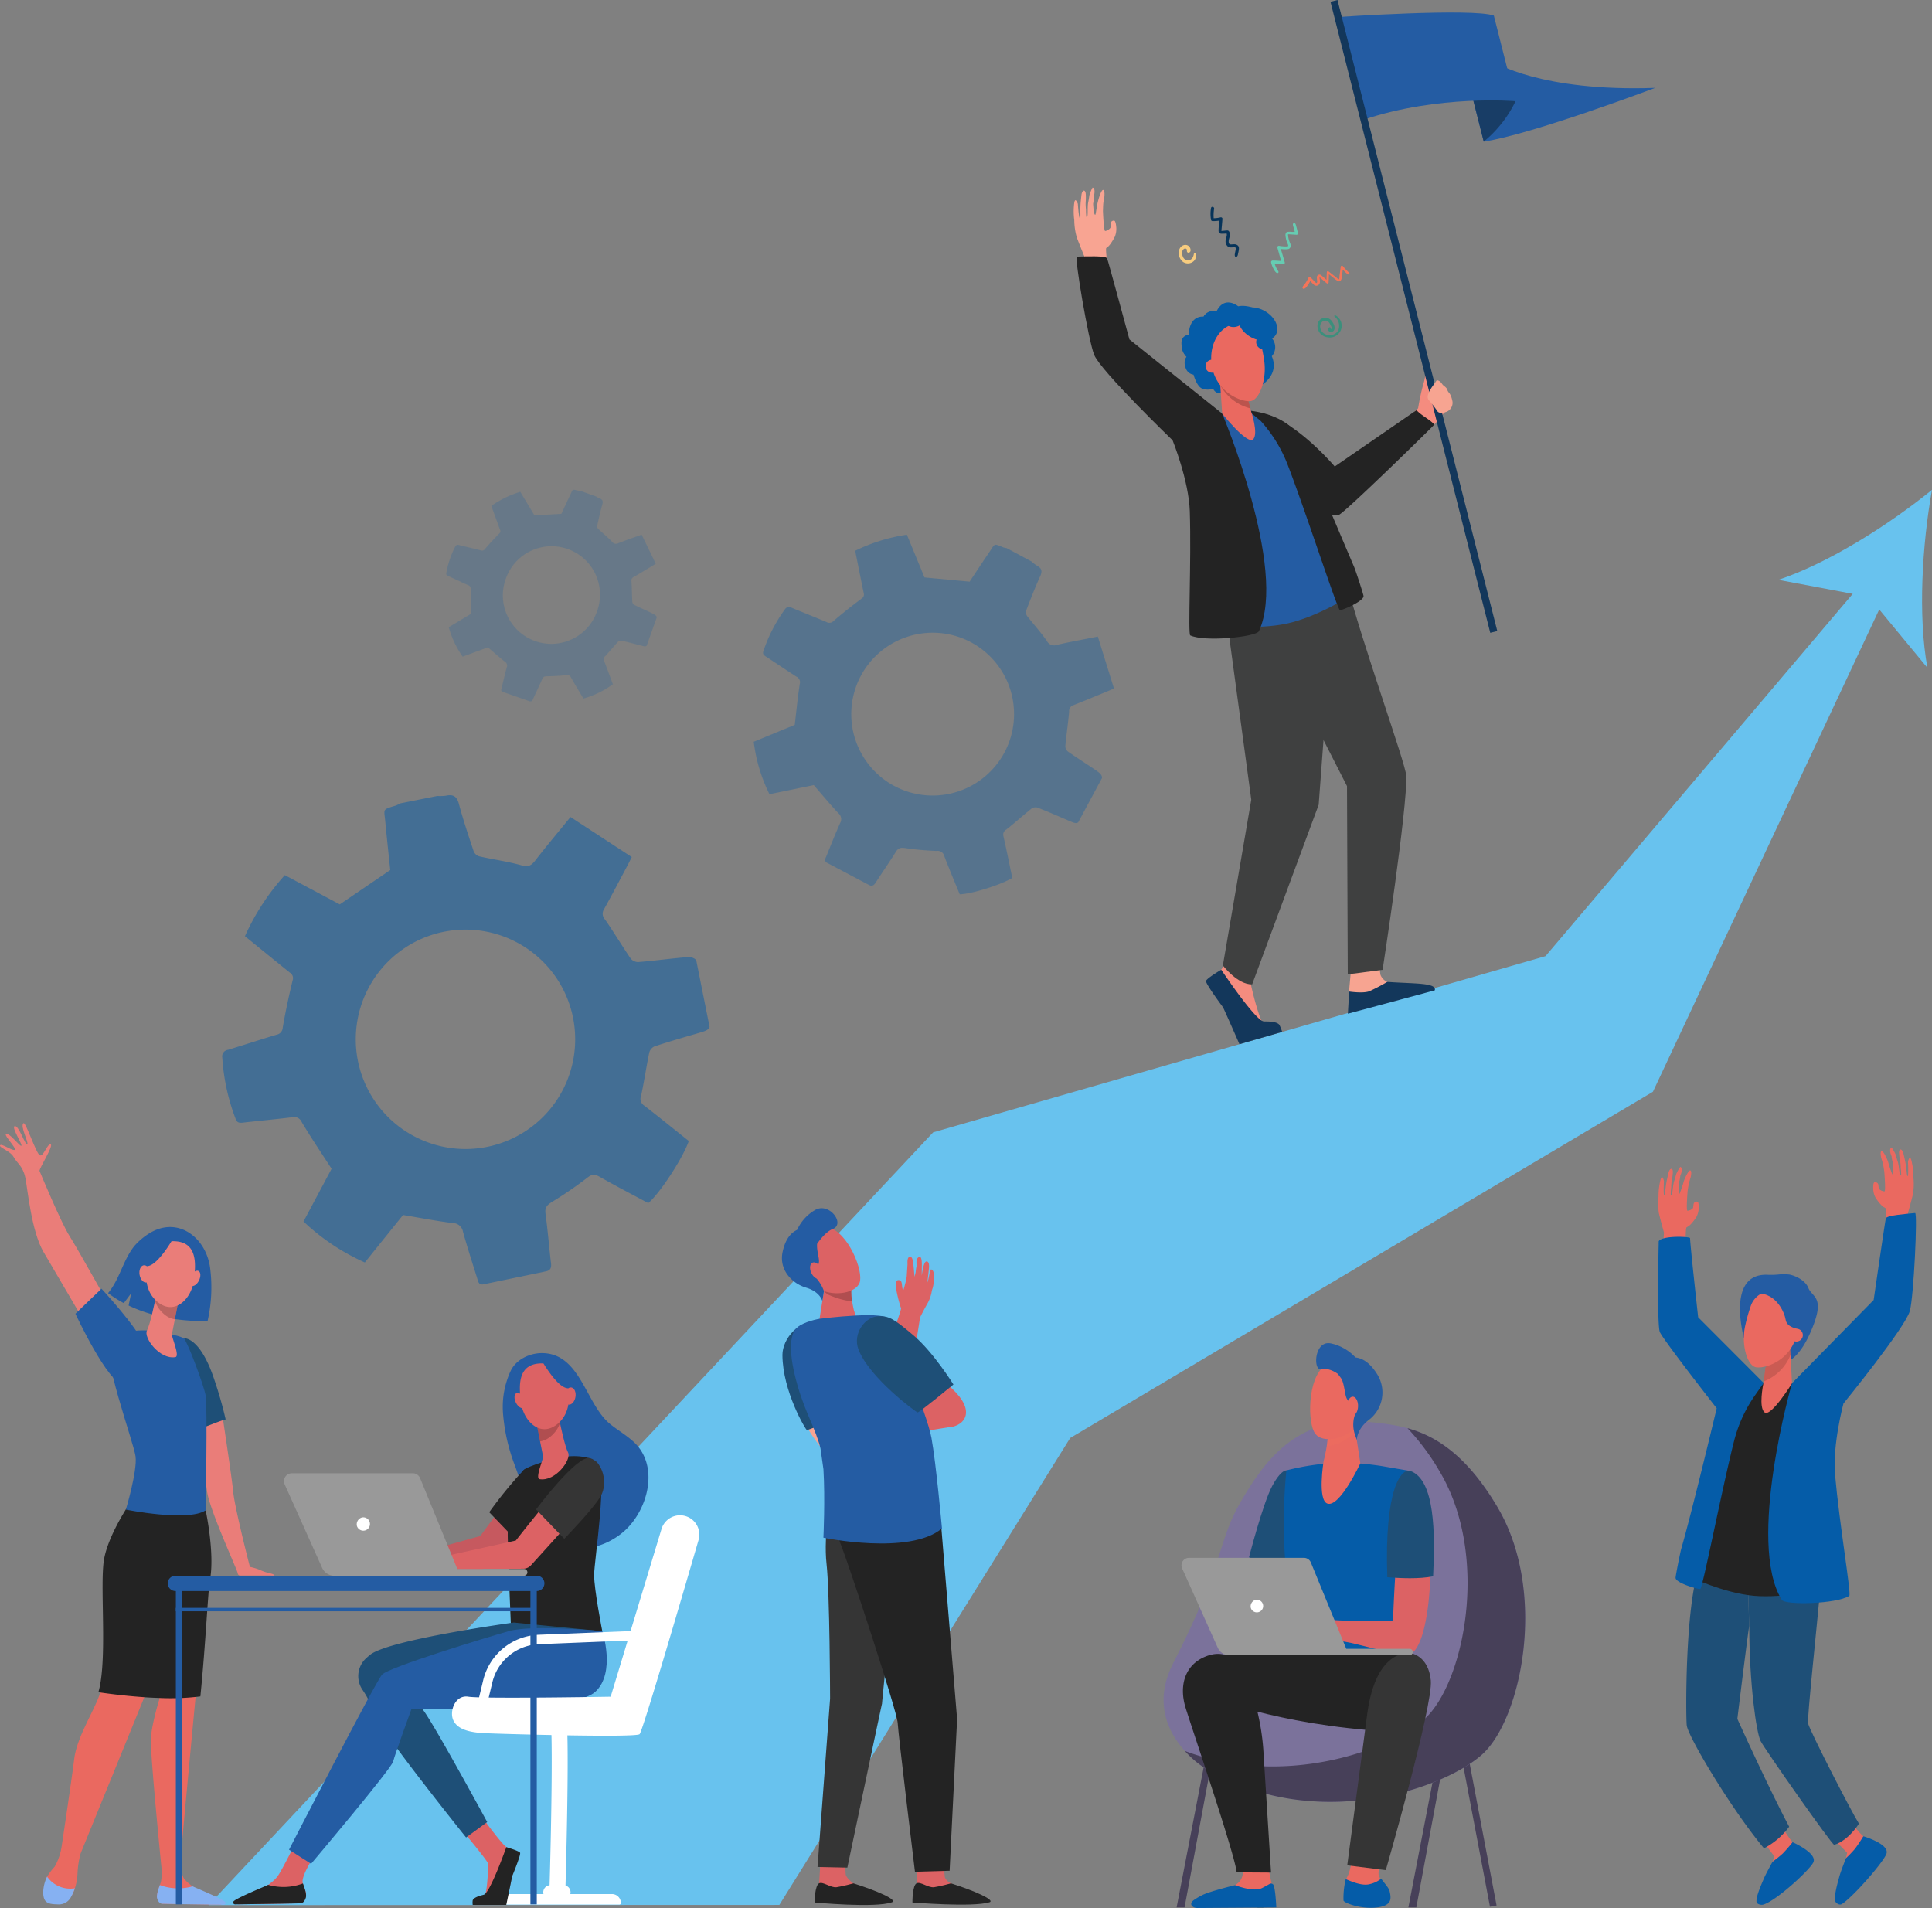 <svg id="Group_1247" data-name="Group 1247" xmlns="http://www.w3.org/2000/svg" xmlns:xlink="http://www.w3.org/1999/xlink" width="521.472" height="515" viewBox="0 0 521.472 515">
  <rect x="0" y="0" width="521.472" height="515" fill="#808080" stroke="none"/>
  <defs>
    <clipPath id="clip-path">
      <rect id="Rectangle_812" data-name="Rectangle 812" width="521.471" height="515" fill="none"/>
    </clipPath>
    <clipPath id="clip-path-2">
      <rect id="Rectangle_811" data-name="Rectangle 811" width="521.47" height="515" fill="none"/>
    </clipPath>
    <clipPath id="clip-path-3">
      <rect id="Rectangle_797" data-name="Rectangle 797" width="6.674" height="6.715" fill="none"/>
    </clipPath>
    <clipPath id="clip-path-4">
      <rect id="Rectangle_799" data-name="Rectangle 799" width="7.662" height="5.903" fill="none"/>
    </clipPath>
    <clipPath id="clip-path-5">
      <rect id="Rectangle_800" data-name="Rectangle 800" width="7.254" height="10.838" fill="none"/>
    </clipPath>
    <clipPath id="clip-path-6">
      <rect id="Rectangle_801" data-name="Rectangle 801" width="7.62" height="5.103" fill="none"/>
    </clipPath>
    <clipPath id="clip-path-7">
      <rect id="Rectangle_802" data-name="Rectangle 802" width="97.232" height="97.048" fill="none"/>
    </clipPath>
    <clipPath id="clip-path-8">
      <rect id="Rectangle_803" data-name="Rectangle 803" width="131.527" height="132.048" fill="none"/>
    </clipPath>
    <clipPath id="clip-path-9">
      <rect id="Rectangle_804" data-name="Rectangle 804" width="56.814" height="57.11" fill="none"/>
    </clipPath>
    <clipPath id="clip-path-10">
      <rect id="Rectangle_806" data-name="Rectangle 806" width="6.694" height="6.706" fill="none"/>
    </clipPath>
    <clipPath id="clip-path-11">
      <rect id="Rectangle_809" data-name="Rectangle 809" width="8.376" height="9.951" fill="none"/>
    </clipPath>
  </defs>
  <g id="Group_1246" data-name="Group 1246" clip-path="url(#clip-path)">
    <g id="Group_1245" data-name="Group 1245" transform="translate(0 0)">
      <g id="Group_1244" data-name="Group 1244" clip-path="url(#clip-path-2)">
        <path id="Path_1257" data-name="Path 1257" d="M662.875,464.419c-11.547,9.386-27.954,19.8-41.467,24.289l20.075,3.78-82.924,97.783L393.281,637.838,197.688,846.426l154.073-.053,78.505-126.042,157.285-93.446L648.636,496.71l13.014,15.752c-2.6-14-1.409-33.4,1.225-48.044" transform="translate(-141.405 -332.195)" fill="#68c2ee"/>
        <path id="Path_1258" data-name="Path 1258" d="M29.87,1114.674s-8.958-16.057-11.137-19.47-7.857-16.977-8.06-17.511,3.91-6.953,2.992-7.173-1.934,3.384-2.913,2.953-3.84-9.106-4.4-8.676c-1.044.805,1.542,5.382.986,5.67s-2.243-5.035-3.336-4.878,2.079,4.879,1.773,5.3-3.6-4.033-4.2-3.084c-.324.515,3.028,3.885,2.384,4.2s-3.625-1.859-3.941-1.232,2.757,1.486,3.676,3.177,2.484,2.422,3.134,5.552,1.621,14.461,4.951,20.114,10.651,18.163,10.651,18.163Z" transform="translate(0 -761.63)" fill="#ea7d79"/>
        <path id="Path_1259" data-name="Path 1259" d="M78.541,1221.745s9.909,10.679,11.382,14.983-1.436,10.461-5.454,10.73S71.51,1228.5,71.51,1228.5Z" transform="translate(-51.151 -873.904)" fill="#245ca3"/>
        <path id="Path_1260" data-name="Path 1260" d="M204.241,1378.334c-.721-.6-1.593-.329-4.1-1.487a15.291,15.291,0,0,0-2.331-.7.287.287,0,0,1-.22-.208c-.761-2.879-4.094-16.19-4.46-20.028-.374-3.925-2.906-20.567-3.292-23.1a.29.29,0,0,0-.365-.235l-7.273,2.028a.289.289,0,0,0-.205.343c.449,1.983,3.245,14.438,4.066,20.741.655,5.025,8.141,21.146,8.291,22.177l0,.029a.63.63,0,0,0,.624.54c1.847,0,7.768,0,8.106,0,.308,0,1.378.082,1.152-.107" transform="translate(-130.177 -953.178)" fill="#ea7d79"/>
        <path id="Path_1261" data-name="Path 1261" d="M182.661,1279.96c-3.87-11.741-8.2-11.24-8.2-11.24l3.347,24.683c2.39-.653,5.5-2.108,7.889-2.782a107.466,107.466,0,0,0-3.038-10.66" transform="translate(-124.792 -907.503)" fill="#1e4f77"/>
        <path id="Path_1262" data-name="Path 1262" d="M129.946,1174.032c-1.185-7.721-8.17-13.273-15.476-9.527a17.345,17.345,0,0,0-5,4.009c-3.068,3.938-3.853,8.8-7.022,12.625a31.324,31.324,0,0,0,4.249,2.7l1.973-2.631-.679,3.283c4.9,2.348,11.832,4.283,21.306,4.229a40.958,40.958,0,0,0,.653-14.687" transform="translate(-73.278 -832.104)" fill="#245ca3"/>
        <path id="Path_1263" data-name="Path 1263" d="M161.226,1533.006a31.228,31.228,0,0,0-5.577-3.092c-.232-.113-1.078-.652-1.383-.838a10.741,10.741,0,0,1-2.218-1.964c-.638-.712-.943-3-1.086-4.815.366-4.065,6.256-69.252,7.5-76.309,1.282-7.284-.671-18.4-.671-18.4l-4.547-1.715-8.632,29.916.681,22.772s-2.03,6.564-2.286,10.486,2.934,35.762,2.934,35.762h0a16.614,16.614,0,0,1-.171,2.812c-.234,1.191-1.539,3.642-.94,4.763a3.007,3.007,0,0,0,1.283,1.4l15.509.25c.845.014.286-.531-.395-1.033" transform="translate(-102.281 -1019.918)" fill="#ea6960"/>
        <path id="Path_1264" data-name="Path 1264" d="M66.052,1417.357s-5.386,8.125-6.668,14.849.941,27.389-1.526,36.2c-1.335,4.77-6.4,12.136-7.166,18.3s-3.446,23.954-3.446,23.954h0a15.707,15.707,0,0,1-1.863,5.251,15.483,15.483,0,0,0-2.029,2.677c-.941,1.849-.421,4.6.273,6.119.356.778-.025.776.786,1.027a4.979,4.979,0,0,0,5.98-2.814,14.315,14.315,0,0,0,1.173-5.172,24.143,24.143,0,0,1,.848-5.466l17.215-42.23,12.463-36.445,3.193-18.77Z" transform="translate(-30.646 -1012.021)" fill="#ea6960"/>
        <path id="Path_1265" data-name="Path 1265" d="M49.536,1782.318a7.634,7.634,0,0,1-7.5-3.139c-.947,1.853-1.409,4.617-.713,6.139.614,1.34,2.407,1.3,3.819,1.355a3.686,3.686,0,0,0,3.388-2.078,12.463,12.463,0,0,0,1-2.276" transform="translate(-29.322 -1272.632)" fill="#86b1f2"/>
        <path id="Path_1266" data-name="Path 1266" d="M158.4,1787.472a14.008,14.008,0,0,1-8.83-.348c-.438,1.242-1.017,2.8-.71,3.7.376,1.1.913,1.35,1.386,1.362,3.746.1,13.724.233,16.581.27a.468.468,0,0,0,.362-.769c-.708-.848-8.484-4.028-8.79-4.215" transform="translate(-106.418 -1278.315)" fill="#86b1f2"/>
        <path id="Path_1267" data-name="Path 1267" d="M105.6,1471.106l.972.063.05,0q.479.029.963.054l.059,0q.483.025.97.046l.05,0q.495.021.99.037a64.148,64.148,0,0,0,11.131-.421c1.485-14.87,2.039-28.441,2.589-31.445,1.334-7.284-1.162-18.782-1.162-18.782l-1.191-.214.753-4.258-20,2.521s-5.6,8.125-6.934,14.849.979,27.388-1.586,36.2c0,0,5.71.89,12.351,1.341" transform="translate(-66.699 -1012.992)" fill="#232323"/>
        <path id="Path_1268" data-name="Path 1268" d="M113.308,1261.264s-7.131-.455-9.952,2.627,6.258,27.461,6.771,31.383-2.615,14.351-2.615,14.351,16.751,3.379,21.538.2c0,0,.513-28.2,0-31.007s-4.787-14.2-5.813-15.317-9.929-2.241-9.929-2.241" transform="translate(-73.542 -902.155)" fill="#245ca3"/>
        <path id="Path_1269" data-name="Path 1269" d="M141.44,1227.379s-.037.21-.1.568c-.318,1.718-1.542,7.419-2.37,8.986-1,1.894,3.422,7.933,7.678,7.2,1.267-.219-1.071-5.549-.958-6.114.215-1.081.507-2.555.8-4.067.169-.853.339-1.718.5-2.53.455-2.31.826-4.2.826-4.2Z" transform="translate(-99.3 -877.821)" fill="#ea7d79"/>
        <g id="Group_1219" data-name="Group 1219" transform="translate(41.843 349.4)" opacity="0.2">
          <g id="Group_1218" data-name="Group 1218">
            <g id="Group_1217" data-name="Group 1217" clip-path="url(#clip-path-3)">
              <path id="Path_1270" data-name="Path 1270" d="M147.163,1227.948c.066-.358.1-.568.1-.568l6.377-.159s-.372,1.889-.826,4.2c-.159.808-.329,1.668-.5,2.516a5.966,5.966,0,0,1-3.045-1.53,8.064,8.064,0,0,1-2.306-3.438c.079-.4.144-.752.194-1.019" transform="translate(-146.969 -1227.22)"/>
            </g>
          </g>
        </g>
        <path id="Path_1271" data-name="Path 1271" d="M145.522,1176.71a5.741,5.741,0,0,0-4.89,2.094c-1.884,2.442-3.915,10,.766,14.1s9.3-.542,9.99-5.47.952-10.9-5.866-10.725" transform="translate(-99.09 -841.679)" fill="#ea7d79"/>
        <path id="Path_1272" data-name="Path 1272" d="M182.11,1207.4c-.559,1.089-1.5,1.691-2.095,1.346s-.63-1.507-.071-2.6,1.5-1.691,2.094-1.346.63,1.507.071,2.6" transform="translate(-128.427 -861.721)" fill="#ea7d79"/>
        <path id="Path_1273" data-name="Path 1273" d="M138.8,1173.725s-4.016,7.183-6.888,7.515-3.25,4.148-3.25,4.148,1.027-8.794,3.871-10.49a10.541,10.541,0,0,1,6.267-1.173" transform="translate(-92.029 -839.501)" fill="#245ca3"/>
        <path id="Path_1274" data-name="Path 1274" d="M135.169,1201.557c.233,1.275-.236,2.446-1.05,2.613s-1.662-.731-1.9-2.006.236-2.445,1.049-2.612,1.662.731,1.9,2.006" transform="translate(-94.536 -858.015)" fill="#ea7d79"/>
        <rect id="Rectangle_798" data-name="Rectangle 798" width="1.813" height="41.554" transform="translate(394.421 473.84) rotate(-10.74)" fill="#474059"/>
        <path id="Path_1275" data-name="Path 1275" d="M1117.6,1704.459h-2.143l7.986-41.358,1.782.338Z" transform="translate(-797.874 -1189.603)" fill="#474059"/>
        <path id="Path_1276" data-name="Path 1276" d="M1337.346,1704.459H1335.2l7.986-41.358,1.781.338Z" transform="translate(-955.06 -1189.603)" fill="#474059"/>
        <path id="Path_1277" data-name="Path 1277" d="M1172.222,1704.925l1.74.021-7.657-41.193-1.781.338Z" transform="translate(-832.974 -1190.069)" fill="#184655"/>
        <path id="Path_1278" data-name="Path 1278" d="M1159.125,1347.695c9.513,1.019,21.823,2.093,34.182,23.066,13.507,22.921,6.4,57.161-4.264,66.675s-45.48,21.263-74.75,3.675c0,0-17.673-10.658-8.6-28.347,13.958-27.221,11.985-32.9,18.226-43.566s15.016-23.666,35.208-21.5" transform="translate(-789.039 -963.825)" fill="#7b729b"/>
        <path id="Path_1279" data-name="Path 1279" d="M1207.734,1375.436c-8.435-14.314-16.848-19.358-24.364-21.443a62.926,62.926,0,0,1,8.8,11.885c13.507,22.922,6.4,57.16-4.264,66.675-9.454,8.438-37.907,18.629-64.64,8.562a27.174,27.174,0,0,0,5.45,4.671c29.27,17.587,64.089,5.84,74.749-3.676s17.771-43.754,4.264-66.675" transform="translate(-803.467 -968.501)" fill="#474059"/>
        <path id="Path_1280" data-name="Path 1280" d="M1186.466,1470.663l-2.445,7.335,7.452-2.931Z" transform="translate(-846.921 -1051.953)" fill="#f79c8d"/>
        <path id="Path_1281" data-name="Path 1281" d="M1194.2,1393.995c-.5.021-1.858.474-3.849,4.224-2.542,4.787-6.257,19.251-6.257,19.251l11.09,4.116,1.425-3.018,2.347-23.241s-4.618-1.337-4.755-1.331" transform="translate(-846.972 -997.113)" fill="#1e4f77"/>
        <path id="Path_1282" data-name="Path 1282" d="M1232.482,1386.673a67.973,67.973,0,0,0-14.659,2.086s-2.676,22.917,2.409,40.33c1.138,3.9-.941,16.159-.941,16.159l32.86-.432s-3.893-29.641-2.426-34.429,1.5-21.474,1.5-21.474-.225-.035-7.383-1.268a74.587,74.587,0,0,0-11.361-.972" transform="translate(-870.595 -991.876)" fill="#055ca8"/>
        <path id="Path_1283" data-name="Path 1283" d="M1277.9,1741.806s-.727,8.362-2.063,10.677.07,6.253.141,6.792,2.814,1.313,7.176.849,4.292-1.467,3.939-3.088-2.673-3.705-2.814-5.249,1.337-7.1,1.337-7.1Z" transform="translate(-912.186 -1245.9)" fill="#ea6960"/>
        <path id="Path_1284" data-name="Path 1284" d="M1162.934,1566.878s-22.684-1.255-27.749,1.8.916,9.335.916,9.335,18.467,8,49.383,9.78c7.321.421,7.952-19.025,6.583-20.634s-29.133-.284-29.133-.284" transform="translate(-810.532 -1120.408)" fill="#232323"/>
        <path id="Path_1285" data-name="Path 1285" d="M1282.511,1788.864c4.491-.477,3.936-2.676,3.574-4.345-.227-1.046-1.515-2.277-2.283-3.443a7.492,7.492,0,0,1-3,1.456c-2.026.6-4.8-.584-6.571-1.323a21.55,21.55,0,0,0-.6,5.774c.073.556,4.395,2.358,8.886,1.881" transform="translate(-910.999 -1273.99)" fill="#055ca8"/>
        <path id="Path_1286" data-name="Path 1286" d="M1282.63,1583.616c-.906,6.835-5.393,40.858-5.393,40.858l10.411,1.286s12.8-44.409,12.147-51.2-5.449-7.364-5.449-7.364-9.317-1.671-11.716,16.421" transform="translate(-913.597 -1120.973)" fill="#353535"/>
        <path id="Path_1287" data-name="Path 1287" d="M1242.262,1403.4c-3.072-1.149-4.575,26.441-4.99,37.8-5.441.521-14.924,0-17.285-.173-1.111-.083-3.671-1.018-4.776-1.162a11.1,11.1,0,0,0-2.714-.128c-.2.035-5.875,2.347-6.361,2.854-.6.629-2.228,2.214-1.954,2.9s3.128-1.911,3.128-1.911l1.4-.78c-1.736,1.691-5.048,3.917-4.571,4.727.465.79,3.453-1.469,5.582-3.008-1.826,1.644-4.095,4.585-3.572,5.044.47.412,3.05-2.993,5.808-3.974,1.022-.363,2.041.643,2.845.765a5.807,5.807,0,0,0,2.083.115l2.986-.844c1.017.092,1.043.692,2.07.909,1.193.253,3.149.519,4.668.889,8.745,2.129,11.662,3.118,14.339,3.117,8.11-.005,8.581-44.422,1.319-47.137" transform="translate(-861.275 -1003.816)" fill="#dc6264"/>
        <path id="Path_1288" data-name="Path 1288" d="M1327.339,1422.824c.575-11.632.491-25.969-6.052-28.415-2.582-.965-7.133,4.838-6.314,28.651,3.493.287,8.621.519,12.366-.236" transform="translate(-940.52 -997.339)" fill="#1e4f77"/>
        <path id="Path_1289" data-name="Path 1289" d="M1150.424,1766.929s.908,2.9-.718,4.823-8.386,3.8-9.273,4.843a2.91,2.91,0,0,0-.82,1.925l18.972-.52-.207-5.71-.874-4.1Z" transform="translate(-815.155 -1263.87)" fill="#ea6960"/>
        <path id="Path_1290" data-name="Path 1290" d="M1141.172,1786.136s4.875,1.965,7.23.8,2.283-1.485,2.965-1.052.925,6.268.925,6.268l-21.333.144c-1.484-.035-2.235-1.124-1.029-2.057a17.372,17.372,0,0,1,2.326-1.378c1.669-.953,8.916-2.727,8.916-2.727" transform="translate(-807.8 -1277.297)" fill="#055ca8"/>
        <path id="Path_1291" data-name="Path 1291" d="M1138.156,1573.4c-1.466-3.075-4.8-7.079-10.669-4.668-5.6,2.3-7.1,7.953-5.333,13.741s13.39,39.816,13.8,44.494l9.281.062s-1.687-26.944-2.1-33.456a62.893,62.893,0,0,0-4.974-20.173" transform="translate(-802.167 -1121.577)" fill="#232323"/>
        <path id="Path_1292" data-name="Path 1292" d="M1122.107,1476.908h31.026a2.023,2.023,0,0,1,1.872,1.255l9.553,23.3h17.1a.865.865,0,1,1,0,1.731H1132.98a3.4,3.4,0,0,1-3.1-2.007l-9.619-21.427a2.023,2.023,0,0,1,1.846-2.852" transform="translate(-801.185 -1056.42)" fill="#999"/>
        <path id="Path_1293" data-name="Path 1293" d="M1185.758,1518.895a1.707,1.707,0,1,0,1.28-2.227,1.824,1.824,0,0,0-1.28,2.227" transform="translate(-848.132 -1084.839)" fill="#fff"/>
        <path id="Path_1294" data-name="Path 1294" d="M1261.9,1350.68l1.518,10.005s-5.544,11.913-8.853,10.88c-2.776-.866-1.068-11.408-1.068-11.408s1.514-5.661,1.06-8.494,7.344-.984,7.344-.984" transform="translate(-896.246 -965.706)" fill="#ea6960"/>
        <g id="Group_1222" data-name="Group 1222" transform="translate(358.12 384.38)" opacity="0.2">
          <g id="Group_1221" data-name="Group 1221">
            <g id="Group_1220" data-name="Group 1220" clip-path="url(#clip-path-4)">
              <path id="Path_1295" data-name="Path 1295" d="M1258.039,1351.664c-.454-2.833,7.344-.984,7.344-.984l.126.83a4.615,4.615,0,0,1-.846,1.394,10.267,10.267,0,0,1-6.819,3.086,15.435,15.435,0,0,0,.194-4.326" transform="translate(-1257.846 -1350.087)" fill="#f47458"/>
            </g>
          </g>
        </g>
        <path id="Path_1296" data-name="Path 1296" d="M1255.362,1294.6c.22-.08,1.766,11.4-1.168,14.553s-8.651,4.191-10.7,1.7c-2.268-2.751-2.154-15.084,2.408-18.332s9.462,2.075,9.462,2.075" transform="translate(-888.426 -923.782)" fill="#ea6960"/>
        <path id="Path_1297" data-name="Path 1297" d="M1251.729,1273.424a12.674,12.674,0,0,1,6.649,3.792c1.6.189,3.777,1.074,6.025,4.794a9.3,9.3,0,0,1-2.494,12.13c-3.216,2.487-3.172,5.359-3.172,5.359l-.508-1.486a8.306,8.306,0,0,1-.4-3.5,6.837,6.837,0,0,1,.52-2.1c.774-1.661-1.662-2.765-2.344-4.146-.526-1.064-.552-3.5-1.38-5.257l-.99-1.342s-2.282-1.776-4.516-1.275-1.912-7.889,2.612-6.967" transform="translate(-892.518 -910.819)" fill="#245ca3"/>
        <path id="Path_1298" data-name="Path 1298" d="M1277.214,1326.6c-.023,1.4.613,2.546,1.421,2.56s1.483-1.11,1.506-2.51-.613-2.546-1.421-2.56-1.483,1.11-1.506,2.51" transform="translate(-913.581 -947.108)" fill="#ea6960"/>
        <path id="Path_1299" data-name="Path 1299" d="M1572.183,1118.939c.483,1.983,1.353,5.117,1.353,5.117-.069.861-.323,4.446-.626,8.84l6.458-2.585s-.077-7.159.211-7.6c.244-.371.653.092,2.633-2.741a5.53,5.53,0,0,0,.678-2.278s.117-1.8-.286-1.966a.839.839,0,0,0-1.013.411c-.146.311-.108,1.035-.255,1.346a2.237,2.237,0,0,1-1.474.666c-.393-.019.049-5.319.049-5.319s.219-1.5.331-1.995c.095-.42.477-1.649.477-1.649s.448-1.784-.106-1.92c-.326-.08-1.158,1.369-1.729,2.907a31.092,31.092,0,0,1-1.138,3.389c-.412-.055-.194-2.961-.194-2.961a9.318,9.318,0,0,0,.4-1.959c.388-.769.645-2.2-.038-2.315a11.817,11.817,0,0,0-1.027,1.792s-.354,1.277-.56,1.874c-.364,1.052-.419,2.715-.609,3.448-.158.61-.3.359-.366.385a15.443,15.443,0,0,1,.139-1.978,11.684,11.684,0,0,1,.147-1.917,13.957,13.957,0,0,0,.276-2.024c.111-1.5-.836-1.349-1.163.025-.124.523-.255,1.094-.386,1.674-.508,2.253-.494,4.423-.737,4.442-.316.023-.108-3.929-.108-3.929s-.484-2.187-.965-.157a17.693,17.693,0,0,0-.492,4.362,17.078,17.078,0,0,0,.118,4.614" transform="translate(-1124.401 -791.348)" fill="#ea6960"/>
        <path id="Path_1300" data-name="Path 1300" d="M1786.6,1100.593c-.483,1.983-1.353,5.116-1.353,5.116.069.861.323,4.446.626,8.84l-6.458-2.585s.077-7.16-.211-7.6c-.244-.37-.653.092-2.633-2.741a5.53,5.53,0,0,1-.678-2.279s-.118-1.8.286-1.966a.838.838,0,0,1,1.013.412c.146.311.109,1.035.255,1.345a2.237,2.237,0,0,0,1.474.666c.393-.019-.049-5.319-.049-5.319s-.219-1.5-.331-1.995c-.095-.419-.476-1.649-.476-1.649s-.448-1.784.106-1.92c.326-.08,1.158,1.369,1.729,2.907a31.072,31.072,0,0,0,1.138,3.389c.412-.055.194-2.961.194-2.961a9.308,9.308,0,0,1-.4-1.959c-.388-.77-.645-2.2.038-2.315a11.811,11.811,0,0,1,1.027,1.792s.354,1.277.56,1.874c.364,1.053.419,2.715.609,3.448.158.61.3.359.366.385a15.328,15.328,0,0,0-.139-1.977,11.631,11.631,0,0,0-.147-1.917,13.953,13.953,0,0,1-.276-2.024c-.111-1.5.835-1.349,1.162.025.125.524.256,1.094.387,1.674.508,2.253.494,4.424.737,4.442.315.023.108-3.929.108-3.929s.484-2.187.965-.157a17.7,17.7,0,0,1,.492,4.362,17.072,17.072,0,0,1-.117,4.614" transform="translate(-1270.274 -778.225)" fill="#ea6960"/>
        <path id="Path_1301" data-name="Path 1301" d="M1738.41,1723.966s3.581,4.44,4.473,4.986-.4,7-2.828,7.42c-1.37.238-2.131-1.269-2.131-1.269l.393-1.858-5.116-5.271Z" transform="translate(-1239.745 -1233.139)" fill="#ea6960"/>
        <path id="Path_1302" data-name="Path 1302" d="M1672.436,1727.818s2.984,4.861,3.8,5.516-1.289,6.889-3.753,7c-1.389.061-1.951-1.531-1.951-1.531l.627-1.793-4.4-5.881Z" transform="translate(-1192.218 -1235.895)" fill="#ea6960"/>
        <path id="Path_1303" data-name="Path 1303" d="M1674.945,1746.524a37.642,37.642,0,0,1-2.65,3.056,31.48,31.48,0,0,1-2.753,2.221s-1.752,3.179-2.23,4.288c-1.066,2.469-2.263,5.221-2.09,6.6.056.444,1.053.914,1.883.659,3.459-1.064,12.3-9.154,13.421-11.326,1.287-2.5-5.58-5.5-5.58-5.5" transform="translate(-1191.107 -1249.275)" fill="#055ca8"/>
        <path id="Path_1304" data-name="Path 1304" d="M1602.08,1480.165c.322-.9.63-1.731.927-2.513,3.679.8,7.834,1.686,12.109,2.6l.521,15.668c0-1.21-3.213,24.991-3.213,24.991s8.306,18.39,13.987,29.109a19.6,19.6,0,0,1-6.8,5.83c-8.819-10.572-20.36-29.917-20.839-33.134-.276-1.85-.524-31.759,3.311-42.548" transform="translate(-1143.488 -1056.953)" fill="#1e4f77"/>
        <path id="Path_1305" data-name="Path 1305" d="M1676.334,1491.222c-1.124,12.209-3.623,35.549-3.414,37.426.627,2.34,11.745,23.938,13.746,27.083-1.589,2.392-4.05,4.979-6.694,5.694-.522.141-18.869-25.967-19.869-28.039-1.131-2.343-3.014-15.122-3.048-30.942l-.521-15.668c7.122,1.518,13.671,3.007,19.8,4.447" transform="translate(-1184.905 -1063.479)" fill="#1e4f77"/>
        <path id="Path_1306" data-name="Path 1306" d="M1613.857,1306.922l8.383,1.151s6.706.122,7.538.122,6.111,30.625,7.636,42.134.343,13.547.343,13.547-10.63,2.391-18.494,1.694c-8.177-.725-17.378-5.139-17.378-5.139s6.99-22.117,8.376-29.023,3.6-24.485,3.6-24.485" transform="translate(-1145.816 -934.831)" fill="#232323"/>
        <path id="Path_1307" data-name="Path 1307" d="M1572.114,1173.769s-.538,22.8.322,24.546c1.251,2.537,15.328,20.527,15.328,20.527s-6.725,28.142-9.552,37.86c-.285.979-1.545,7.3-1.545,7.917,0,1.366,5.949,3.1,6.655,3,.632-.092,5.823-26.862,9.137-39.961a37.465,37.465,0,0,1,5.684-12.377l2.3-3.274-17.686-17.726s-2.18-19.731-2.18-21.366c0-.429-7.61-.75-8.468.857" transform="translate(-1124.401 -838.725)" fill="#055ca8"/>
        <path id="Path_1308" data-name="Path 1308" d="M1682.753,1195.959l22.054-22.471s3.073-21.25,3.292-22.05,5.691-1.211,7.9-1.426c.708-.069-.371,22.633-1.426,26.438-1.247,4.5-17.917,24.978-17.917,24.978s-2.988,11.094-2.268,19.232c1.2,13.516,4.417,32.108,3.84,32.691-3.584,2.257-17.34,2.5-18.211,1.1-9.615-15.484,2.738-58.489,2.738-58.489" transform="translate(-1199.081 -822.594)" fill="#055ca8"/>
        <path id="Path_1309" data-name="Path 1309" d="M1747.249,1740.894a37.723,37.723,0,0,1-2.238,3.37,31.623,31.623,0,0,1-2.447,2.555s-1.331,3.376-1.664,4.537c-.741,2.585-1.579,5.706-1.231,7.054.112.433,1.064,1.26,1.85.749,3.033-1.974,11.137-11.225,11.966-13.522.958-2.649-6.236-4.743-6.236-4.743" transform="translate(-1244.313 -1245.248)" fill="#055ca8"/>
        <path id="Path_1310" data-name="Path 1310" d="M1656.963,1208.177a22.633,22.633,0,0,0,2.812-.056,13.091,13.091,0,0,1,3.181,0c1.631.344,4.218,1.5,5.081,3.639,1.076,2.663,4.923,2.266.366,12.367-5.159,11.434-11.186,7.691-11.269,7.433s-2.98-9.686-2.98-9.686-3.607,3.576-3.546,3.417-4.911-17.523,6.356-17.117" transform="translate(-1179.92 -864.09)" fill="#245ca3"/>
        <path id="Path_1311" data-name="Path 1311" d="M1671.013,1278.682l-.6,4.473s-1.346,6.445.385,7.687,7.365-7.871,7.365-7.871l-.595-11.335Z" transform="translate(-1194.476 -909.591)" fill="#ea6960"/>
        <g id="Group_1225" data-name="Group 1225" transform="translate(476.029 362.045)" opacity="0.14">
          <g id="Group_1224" data-name="Group 1224">
            <g id="Group_1223" data-name="Group 1223" clip-path="url(#clip-path-5)">
              <path id="Path_1312" data-name="Path 1312" d="M1679.242,1275.309a12.834,12.834,0,0,1-7.256,7.165l.509-3.793,6.555-7.046Z" transform="translate(-1671.987 -1271.636)"/>
            </g>
          </g>
        </g>
        <path id="Path_1313" data-name="Path 1313" d="M1663.672,1224.652a5.965,5.965,0,0,0-8.557,3.218,45.4,45.4,0,0,0-1.556,5.546c-1.077,5.113.614,10.611,2.937,11.054s9.38-1.655,11.009-8.895c1.005-4.469-.449-8.981-3.833-10.923" transform="translate(-1182.539 -875.427)" fill="#ea6960"/>
        <path id="Path_1314" data-name="Path 1314" d="M1696.86,1261.438a1.736,1.736,0,1,0,2.064-1.731,1.921,1.921,0,0,0-2.064,1.731" transform="translate(-1213.718 -901.041)" fill="#ea6960"/>
        <path id="Path_1315" data-name="Path 1315" d="M1673.91,1230.4s-2.882-.34-3.221-2.4-2.454-7.041-7.472-7.2,5.3-2.211,5.659-2.077,4.634,1.715,4.634,1.715,2.268,3.948,2.274,4.29-.268,3.941-.268,3.941Z" transform="translate(-1188.703 -871.736)" fill="#245ca3"/>
        <path id="Path_1316" data-name="Path 1316" d="M765.179,1344.258a5.25,5.25,0,0,0,.552,1.338,50.809,50.809,0,0,0,5.279,7.023l2.853-6.428s-.465-2.019-1.272-4.9c-2.756.72-5.381,1.136-7.412,2.972" transform="translate(-547.326 -959.411)" fill="#f8a492"/>
        <path id="Path_1317" data-name="Path 1317" d="M764.795,1275.666s-15.915,6.854-16.43,6.723c-.332-.084-6.528-10.457-6.595-20.211-.03-4.5,4.648-9.924,9.868-8.852,2.628.54,2.587,1.271,6.475,6.92s6.681,15.42,6.681,15.42" transform="translate(-530.582 -896.396)" fill="#1e4f77"/>
        <path id="Path_1318" data-name="Path 1318" d="M867.684,1763.73s-.378,6.25-.38,6.264a34.178,34.178,0,0,0-.685,3.475c0,2.71,12.869-2.3,9.985-3.5-.261-.109-1.629-.931-1.714-1.853-.132-1.421-.468-4.3-.468-4.3Z" transform="translate(-619.885 -1261.582)" fill="#dc6264"/>
        <path id="Path_1319" data-name="Path 1319" d="M875.426,1785.269s-3.021.829-4.569,1.037-3.588-1.538-4.682-1.067c-1.2.519-1.158,5.189-1.158,5.189s16.2,1.329,20.759-.046c1.805-.545-4.173-3.182-10.35-5.114" transform="translate(-618.74 -1276.909)" fill="#232323"/>
        <path id="Path_1320" data-name="Path 1320" d="M775.214,1763.73s-.378,6.25-.38,6.264a34.212,34.212,0,0,0-.685,3.475c0,2.71,12.87-2.3,9.985-3.5-.261-.109-2.034-1.545-2.12-2.467-.132-1.421-.062-3.683-.062-3.683Z" transform="translate(-553.743 -1261.582)" fill="#dc6264"/>
        <path id="Path_1321" data-name="Path 1321" d="M782.72,1785.269s-3.021.829-4.569,1.037-3.588-1.538-4.682-1.067c-1.2.519-1.253,5.189-1.253,5.189s16.276,1.55,20.854-.046c1.777-.62-4.173-3.182-10.351-5.114" transform="translate(-552.36 -1276.909)" fill="#232323"/>
        <path id="Path_1322" data-name="Path 1322" d="M791.706,1240.594l11.335-15.878c.048-.14.151-.424.308-.858.571-1.576,1.759-4.854,2.794-8.116l.011-.035c.325-1.14,1.014-3.129,1.681-5.053.741-2.139,1.66-4.792,1.692-5.245-.028-.078-.082-.216-.153-.4a36.582,36.582,0,0,1-1.176-4.766c-.126-.711-.253-2.44.593-2.44,1.329,0,.7,1.727,1.309,2.806a27.247,27.247,0,0,0,.921-3.6l.222-3.376c.043-.255-.228-2.117.7-2.117l.045,0c.838.061.819,2.041,1.167,5.39.11-.385.22-.85.3-1.277a12.264,12.264,0,0,1,.284-1.767c-.168-.932-.071-2.4.923-2.266.5.07.457,2.124.457,2.124-.005.282-.035,2.453-.02,2.883.1-.729.5-3.836,1.28-3.836.647,0,.7.836.685,1.5-.008.392-.414,3.759-.437,4.15.3-.511.665-3.478.967-3.478,1.261,0,.8,4.219.342,5.318a4.9,4.9,0,0,0-.143.589,10.363,10.363,0,0,1-1.081,3.139c-.792,1.354-1.884,3.507-2.05,3.837-.122.672-.5,3.091-.978,6.133-.2,1.3-.428,2.729-.661,4.208l-.012,0c-.043.32-.279,1.337-1.176,5.154a45.5,45.5,0,0,1-1.409,5.546c-.533.943-12.753,17.539-13.274,18.245l-.307.417Z" transform="translate(-566.301 -852.283)" fill="#dc6264"/>
        <path id="Path_1323" data-name="Path 1323" d="M778.421,1216.493l-1.459,9.228s5.56,4.464,8.8,3.522c2.719-.79.854-4.345.854-4.345s-1.449-4.926-1-7.508-7.192-.9-7.192-.9" transform="translate(-555.755 -869.761)" fill="#dc6264"/>
        <g id="Group_1228" data-name="Group 1228" transform="translate(222.386 346.192)" opacity="0.2">
          <g id="Group_1227" data-name="Group 1227">
            <g id="Group_1226" data-name="Group 1226" clip-path="url(#clip-path-6)">
              <path id="Path_1324" data-name="Path 1324" d="M782.429,1219.284a22.723,22.723,0,0,0,6.293,1.773,12.234,12.234,0,0,1-.148-3.666c.2-1.192-1.311-1.474-3-1.433-2.215.189-4.188.536-4.188.536l-.281,1.774a4.592,4.592,0,0,0,1.328,1.016" transform="translate(-781.101 -1215.955)"/>
            </g>
          </g>
        </g>
        <path id="Path_1325" data-name="Path 1325" d="M757.405,1168c-.229,0,2.2,10.309,5.954,12.082s9.358.849,10.409-1.927c1.162-3.071-3.078-13.588-8.361-14.924s-8,4.769-8,4.769" transform="translate(-541.755 -831.916)" fill="#dc6264"/>
        <path id="Path_1326" data-name="Path 1326" d="M750.243,1145.972a11.826,11.826,0,0,0-4.841,5.348c-1.408.668-3.112,2.114-3.93,6.008-1.006,4.788,2.57,8.48,6.361,9.59s4.376,3.619,4.376,3.619l.43-2.7a10.681,10.681,0,0,0-2.111-3.527c-1.268-1.176.6-2.891.765-4.289.126-1.077-.666-3.167-.495-4.934,0,0,2.106-3.192,4.183-3.981,3.54-1.344-.888-7.355-4.738-5.135" transform="translate(-530.246 -819.356)" fill="#245ca3"/>
        <path id="Path_1327" data-name="Path 1327" d="M770.924,1198.514c.491,1.191.29,2.373-.448,2.64s-1.735-.48-2.226-1.671-.29-2.373.448-2.64,1.735.481,2.226,1.671" transform="translate(-549.33 -856.053)" fill="#dc6264"/>
        <path id="Path_1328" data-name="Path 1328" d="M827.461,1340.1l21.864-3.564s-2.487-6.263-3.376-6.263-16.532,6.829-16.532,6.829l-1.244,2.5Z" transform="translate(-591.876 -951.531)" fill="#dc6264"/>
        <path id="Path_1329" data-name="Path 1329" d="M778.768,1414.927s-2.181,10.544-1.292,18.539.959,36.4.959,36.4l-3.392,45.441,8.048.175s9.543-45.419,9.365-44.253,3.2-31.98,3.2-31.98l-11.377-25.317Z" transform="translate(-554.382 -1011.371)" fill="#353535"/>
        <path id="Path_1330" data-name="Path 1330" d="M794.267,1406.9s-1.422,9.494.355,13.659,15.247,45.021,15.425,48.351,4.657,40.151,4.657,40.151l9.358-.263,2.024-40.937-4.239-51.45-4.115-13.008Z" transform="translate(-567.747 -1003.839)" fill="#232323"/>
        <path id="Path_1331" data-name="Path 1331" d="M776.963,1242.759a8.406,8.406,0,0,0,4.46,1.339c2.152-.175,5.2-2.161,5.2-2.161l-.423-1.434s-5.568-.811-5.708-.723-3.524,2.979-3.524,2.979" transform="translate(-555.755 -886.8)" fill="#dc6264"/>
        <path id="Path_1332" data-name="Path 1332" d="M863.348,1309.746s8.27,7.8,12,6.472,5.278-5.887-3.83-12.551c-8.152-5.964-8.172,6.079-8.172,6.079" transform="translate(-617.546 -931.316)" fill="#dc6264"/>
        <path id="Path_1333" data-name="Path 1333" d="M787.769,1279.923c-1.228-6.684-10.132-27.482-10.843-31.313-.346-1.863-5.148-1.9-9.723-1.661-4.832.257-9.632.868-9.632.868s-4.278.7-6.16,2.466-2.382,6.641.323,15.9c2.136,7.308,4.783,11.321,6.093,16.644.266,1.786.493,3.547.794,5.606.482,7.959-.006,18.475-.006,18.475s23.287,4.83,32-2.5c0,0-1.586-17.636-2.844-24.484" transform="translate(-536.363 -891.857)" fill="#245ca3"/>
        <path id="Path_1334" data-name="Path 1334" d="M838.428,1266.223s-9.137,7.542-9.67,7.542c-.343,0-13.039-9.339-15.97-17.012-1.62-4.242,1.778-8.987,5.66-8.971,2.69.011,3.886.7,9.219,5.2s10.761,13.24,10.761,13.24" transform="translate(-581.084 -892.529)" fill="#1e4f77"/>
        <g id="Group_1231" data-name="Group 1231" transform="translate(203.439 144.327)" opacity="0.34">
          <g id="Group_1230" data-name="Group 1230">
            <g id="Group_1229" data-name="Group 1229" clip-path="url(#clip-path-7)">
              <path id="Path_1335" data-name="Path 1335" d="M806.1,569.958c-2.235-1.508-4.523-2.938-6.727-4.49a1.953,1.953,0,0,1-.713-1.491c.29-3.109.758-6.2,1.027-9.313a1.652,1.652,0,0,1,1.152-1.719c3.059-1.2,6.087-2.475,9.125-3.726.493-.2.978-.423,1.828-.792l-4.356-14c-3.911.776-7.477,1.424-11.012,2.218a2.165,2.165,0,0,1-2.727-1.02c-1.639-2.361-3.607-4.492-5.372-6.77a1.77,1.77,0,0,1-.229-1.462c1.2-3.109,2.4-6.225,3.785-9.254.666-1.453.334-2.235-.968-2.911a9.064,9.064,0,0,1-1.357-1.058l-6.742-3.625a4.6,4.6,0,0,1-.845-.175c-2.742-1.121-2.213-1.1-3.771,1.19-1.9,2.788-3.748,5.609-5.371,8.045l-12.18-1.139-4.752-11.536a46.828,46.828,0,0,0-13.955,4.339c.771,3.846,1.513,7.6,2.283,11.342a1.3,1.3,0,0,1-.562,1.572c-2.579,1.929-5.113,3.927-7.553,6.028a1.524,1.524,0,0,1-1.911.291c-3.119-1.312-6.269-2.551-9.393-3.849a1.312,1.312,0,0,0-1.854.46,41.753,41.753,0,0,0-5.779,11.2c-.285.789.094,1.13.69,1.517,2.756,1.791,5.468,3.649,8.236,5.422a1.646,1.646,0,0,1,.882,1.981c-.551,3.561-.894,7.154-1.351,11.023l-11.07,4.56a43.658,43.658,0,0,0,4.243,14.157l11.964-2.459c2.3,2.656,4.381,5.18,6.613,7.558a2.093,2.093,0,0,1,.5,2.687c-1.314,2.958-2.513,5.967-3.728,8.968-.24.593-.713,1.283.213,1.772q5.649,2.982,11.3,5.967c.8.422,1.306.153,1.79-.6,1.8-2.806,3.729-5.534,5.484-8.368.677-1.094,1.4-1.136,2.54-.983a76.654,76.654,0,0,0,8.452.764,1.841,1.841,0,0,1,2.073,1.427c1.32,3.477,2.776,6.9,4.15,10.274,3.015,0,11.23-2.574,14.19-4.414-.775-3.7-1.52-7.451-2.37-11.178a1.587,1.587,0,0,1,.778-1.894c2.3-1.81,4.474-3.783,6.757-5.617a1.931,1.931,0,0,1,1.6-.307c2.785,1.09,5.533,2.278,8.279,3.465,1.536.664,2.152.938,2.742.543l6.432-11.963c.015-.974-.652-1.434-2.46-2.654m-23.9-4.2a21.982,21.982,0,0,1-29.771,8.95h0a21.982,21.982,0,0,1,20.821-38.721h0a21.982,21.982,0,0,1,8.95,29.771Z" transform="translate(-714.554 -506.929)" fill="#055ca8"/>
            </g>
          </g>
        </g>
        <g id="Group_1234" data-name="Group 1234" transform="translate(59.988 214.65)" opacity="0.5">
          <g id="Group_1233" data-name="Group 1233">
            <g id="Group_1232" data-name="Group 1232" clip-path="url(#clip-path-8)">
              <path id="Path_1336" data-name="Path 1336" d="M333.807,797.846c-3.615.352-7.218.832-10.837,1.112a2.632,2.632,0,0,1-2.02-.937c-2.368-3.477-4.536-7.091-6.927-10.551a2.225,2.225,0,0,1-.28-2.774c2.15-3.868,4.2-7.794,6.276-11.7.337-.634.652-1.279,1.217-2.391l-16.538-10.8c-3.394,4.162-6.541,7.9-9.529,11.754-1.053,1.36-1.882,1.793-3.707,1.282-3.728-1.044-7.6-1.568-11.388-2.418a2.384,2.384,0,0,1-1.493-1.32c-1.422-4.259-2.853-8.523-4.012-12.857-.556-2.08-1.572-2.607-3.5-2.191a12.224,12.224,0,0,1-2.317.066l-10.111,2.022a6.172,6.172,0,0,1-1.027.543c-3.809,1.189-3.241.759-2.894,4.471.424,4.523.923,9.04,1.328,12.963l-13.623,9.271-14.835-7.9a63.084,63.084,0,0,0-10.765,16.482c4.1,3.331,8.091,6.589,12.105,9.817a1.745,1.745,0,0,1,.766,2.114c-1.022,4.217-1.938,8.466-2.668,12.742a2.054,2.054,0,0,1-1.735,1.943c-4.364,1.315-8.7,2.732-13.056,4.065a1.768,1.768,0,0,0-1.53,2.069,56.242,56.242,0,0,0,3.612,16.588c.381,1.064,1.068,1.093,2.019.983,4.4-.505,8.81-.9,13.2-1.44a2.217,2.217,0,0,1,2.616,1.3c2.484,4.17,5.212,8.195,8.058,12.6l-7.579,14.235a58.807,58.807,0,0,0,16.555,11.056L259.5,867.23c4.671.78,8.994,1.618,13.353,2.171a2.82,2.82,0,0,1,2.825,2.361c1.174,4.2,2.512,8.352,3.826,12.511.26.822.362,1.945,1.742,1.657q8.424-1.752,16.85-3.5c1.194-.249,1.487-.962,1.343-2.161-.536-4.46-.878-8.945-1.489-13.395-.236-1.716.484-2.385,1.794-3.2a103.292,103.292,0,0,0,9.43-6.461c1.287-1.016,2.022-1.069,3.377-.3,4.354,2.477,8.805,4.783,13.127,7.106,3.13-2.589,9.45-12.311,10.944-16.762-3.981-3.177-7.974-6.431-12.054-9.572a2.139,2.139,0,0,1-.819-2.634c.835-3.854,1.4-7.768,2.195-11.632a2.6,2.6,0,0,1,1.4-1.694c3.828-1.259,7.7-2.384,11.57-3.508,2.164-.628,3.04-.874,3.313-1.79l-3.589-17.941c-.82-1.024-1.907-.929-4.832-.644m-28.419,16.16a29.611,29.611,0,1,1-34.844-23.228,29.611,29.611,0,0,1,34.844,23.228" transform="translate(-210.7 -753.927)" fill="#055ca8"/>
            </g>
          </g>
        </g>
        <g id="Group_1237" data-name="Group 1237" transform="translate(120.447 132.193)" opacity="0.2">
          <g id="Group_1236" data-name="Group 1236">
            <g id="Group_1235" data-name="Group 1235" clip-path="url(#clip-path-9)">
              <path id="Path_1337" data-name="Path 1337" d="M478.184,497.442c-1.448-.687-2.921-1.324-4.355-2.04a1.16,1.16,0,0,1-.552-.813c-.107-1.854-.108-3.715-.227-5.567a.982.982,0,0,1,.524-1.114c1.692-.976,3.358-2,5.033-3,.272-.163.537-.336,1-.629l-3.81-7.843c-2.23.805-4.27,1.5-6.277,2.286a1.288,1.288,0,0,1-1.695-.356c-1.174-1.242-2.521-2.32-3.762-3.5a1.053,1.053,0,0,1-.265-.839c.429-1.935.855-3.875,1.4-5.779.262-.914,0-1.344-.829-1.625a5.414,5.414,0,0,1-.892-.5l-4.287-1.53a2.727,2.727,0,0,1-.512-.028c-1.712-.415-1.4-.448-2.111,1.036-.867,1.809-1.7,3.632-2.441,5.209l-7.263.417-3.823-6.359a27.844,27.844,0,0,0-7.818,3.8c.8,2.192,1.567,4.332,2.354,6.465a.77.77,0,0,1-.19.974c-1.344,1.364-2.656,2.765-3.9,4.218a.907.907,0,0,1-1.1.342c-1.951-.493-3.913-.941-5.866-1.425a.78.78,0,0,0-1.049.436,24.841,24.841,0,0,0-2.4,7.1c-.1.489.156.656.541.831,1.78.807,3.541,1.658,5.326,2.453a.979.979,0,0,1,.7,1.086c-.006,2.143.112,4.286.189,6.6l-6.1,3.668a25.954,25.954,0,0,0,3.757,7.945l6.815-2.513c1.591,1.356,3.038,2.655,4.563,3.854a1.245,1.245,0,0,1,.533,1.535c-.509,1.856-.946,3.732-1.392,5.605-.089.37-.3.818.283,1.023q3.587,1.25,7.174,2.5c.508.177.781-.026,1-.513.81-1.811,1.7-3.586,2.478-5.409.3-.7.725-.793,1.406-.8a45.615,45.615,0,0,0,5.037-.3,1.1,1.1,0,0,1,1.346.654c1.086,1.927,2.247,3.811,3.356,5.671a24.885,24.885,0,0,0,7.95-3.861c-.786-2.107-1.559-4.246-2.391-6.361a.944.944,0,0,1,.288-1.183c1.192-1.27,2.293-2.623,3.472-3.905a1.148,1.148,0,0,1,.915-.324c1.735.393,3.456.846,5.177,1.3.962.253,1.349.359,1.66.074l2.715-7.607c-.078-.574-.511-.785-1.683-1.341m-14.429-.334a13.073,13.073,0,1,1-24.624-8.788h0a13.073,13.073,0,1,1,24.624,8.788" transform="translate(-423.053 -464.311)" fill="#055ca8"/>
            </g>
          </g>
        </g>
        <path id="Path_1338" data-name="Path 1338" d="M525.053,1671.881l-4.3-.017c.568-18.774,1.068-47.285.119-48.884a.7.7,0,0,0,.286.215l3.492-.911c.564.284.9.455,1.023,8.439.061,4.108.038,9.782-.069,16.863-.181,12.054-.545,24.174-.549,24.295" transform="translate(-372.488 -1160.407)" fill="#fff"/>
        <path id="Path_1339" data-name="Path 1339" d="M501.129,1795.685H472.1a2.421,2.421,0,0,0-2.421,2.421.423.423,0,0,0,.423.423h33.021a.423.423,0,0,0,.423-.423,2.421,2.421,0,0,0-2.421-2.421" transform="translate(-335.96 -1284.439)" fill="#fff"/>
        <path id="Path_1340" data-name="Path 1340" d="M520.493,1787.3h-3.556a1.9,1.9,0,0,0,0,3.81h3.556a1.9,1.9,0,0,0,0-3.81" transform="translate(-368.399 -1278.441)" fill="#fff"/>
        <rect id="Rectangle_805" data-name="Rectangle 805" width="1.718" height="85.58" transform="translate(47.465 428.454)" fill="#245ca3"/>
        <path id="Path_1341" data-name="Path 1341" d="M476.722,1298.684a23.033,23.033,0,0,1,2.1-11.1c1.464-3.047,5.087-4.775,8.39-4.78,10.49-.013,11.824,13.847,18.5,19.193,2.04,1.633,4.321,2.964,6.252,4.725,7.129,6.505,3.918,18.547-2.628,24.25-4.543,3.958-11.682,6.206-17.281,3.112a17.61,17.61,0,0,1-6.722-7.241c-2.243-4.175-3.689-8.991-5.285-13.44a50.159,50.159,0,0,1-3.331-14.721" transform="translate(-340.977 -917.579)" fill="#245ca3"/>
        <path id="Path_1342" data-name="Path 1342" d="M359.089,1424.563l22.827-6.365s4.809-6.46,11-15.126c2.023,2,3.147,5.078,5.185,7.061l-15.11,16.714a2.886,2.886,0,0,1-2.132.951l-20.977.07-7.178.572v-4.594Z" transform="translate(-252.283 -1003.606)" fill="#c6595f"/>
        <path id="Path_1343" data-name="Path 1343" d="M471.427,1412.068s7.834-8.033,9.85-11.523-1.373-1.218-4.834-2.136c-1.311-.348-.979-8.029-3.457-5.532a113.958,113.958,0,0,0-9.177,11.26Z" transform="translate(-331.759 -995.957)" fill="#232323"/>
        <path id="Path_1344" data-name="Path 1344" d="M495.092,1380.849s7.031-1.388,10.239,1.292-.687,26.513-.684,30.464,2.2,15.113,2.2,15.113-21.31,3.73-24.695-2.2c0,0-.963-22.6-.819-25.438s3.3-14.463,4.176-15.707,9.58-3.524,9.58-3.524" transform="translate(-344.286 -987.453)" fill="#232323"/>
        <path id="Path_1345" data-name="Path 1345" d="M513.774,1343.151s.037.21.1.568c.319,1.716,1.547,7.409,2.377,8.974,1,1.891-3.432,7.923-7.7,7.187-1.271-.219,1.074-5.542.961-6.106-.216-1.079-.508-2.552-.807-4.062-.169-.852-.34-1.715-.5-2.527-.457-2.307-.829-4.193-.829-4.193Z" transform="translate(-362.923 -960.631)" fill="#dc6264"/>
        <g id="Group_1240" data-name="Group 1240" transform="translate(144.455 382.36)" opacity="0.2">
          <g id="Group_1239" data-name="Group 1239">
            <g id="Group_1238" data-name="Group 1238" clip-path="url(#clip-path-10)">
              <path id="Path_1346" data-name="Path 1346" d="M513.879,1343.719c-.067-.358-.1-.568-.1-.568l-6.4-.159s.372,1.886.829,4.193c.159.807.33,1.665.5,2.513a6,6,0,0,0,3.054-1.528,8.05,8.05,0,0,0,2.313-3.433c-.079-.4-.145-.751-.194-1.017" transform="translate(-507.379 -1342.992)"/>
            </g>
          </g>
        </g>
        <path id="Path_1347" data-name="Path 1347" d="M499.1,1292.546a5.772,5.772,0,0,1,4.9,2.092c1.89,2.439,3.927,9.982-.768,14.083s-9.332-.541-10.02-5.463-.955-10.89,5.884-10.712" transform="translate(-352.557 -924.536)" fill="#dc6264"/>
        <path id="Path_1348" data-name="Path 1348" d="M488.175,1323.2c.56,1.087,1.5,1.689,2.1,1.344s.632-1.5.071-2.592-1.5-1.689-2.1-1.344-.632,1.505-.072,2.592" transform="translate(-348.901 -944.552)" fill="#dc6264"/>
        <path id="Path_1349" data-name="Path 1349" d="M513.539,1289.566s4.028,7.173,6.909,7.5,3.26,4.143,3.26,4.143-1.03-8.782-3.883-10.476a10.614,10.614,0,0,0-6.286-1.171" transform="translate(-367.33 -922.362)" fill="#245ca3"/>
        <path id="Path_1350" data-name="Path 1350" d="M535,1317.362c-.234,1.274.237,2.442,1.052,2.609s1.667-.73,1.9-2-.237-2.442-1.053-2.609-1.667.73-1.9,2" transform="translate(-382.639 -940.851)" fill="#dc6264"/>
        <path id="Path_1351" data-name="Path 1351" d="M439.944,1725.263s6.468,7.756,6.511,8.431-.257,8.04-1.026,8.715-3.029,1.154-2.3,1.913c.549.574,4.773.451,7.573.3.817-.045,1.842-6.565,2.166-7.524.47-1.392,1.613-4.527,1.186-5.5a8.154,8.154,0,0,0-2.609-2.351c-1.477-.954-7.125-8.812-7.125-8.812Z" transform="translate(-314.688 -1230.612)" fill="#dc6264"/>
        <path id="Path_1352" data-name="Path 1352" d="M457.087,1751.225s-4.343,12.229-6.043,12.819c-.451.157-2.618.555-3.026,1.513a4.14,4.14,0,0,0,0,1.253h9.053s1.145-5.388,1.6-7.756c0,0,2.4-5.784,2.13-6.31s-3.711-1.519-3.711-1.519" transform="translate(-320.424 -1252.637)" fill="#232323"/>
        <path id="Path_1353" data-name="Path 1353" d="M247.608,1741.121s-5.282,7.437-4.818,9.79c.249,1.26,1.357,2.908.721,4.094a3.188,3.188,0,0,1-1.362,1.482l-16.477.265c-.9.015-.3-.562.419-1.093a33.221,33.221,0,0,1,5.924-3.271c.247-.119,1.145-.689,1.469-.886a11.387,11.387,0,0,0,2.357-2.078c1.183-1.314,6.386-12.027,6.386-12.027Z" transform="translate(-161.097 -1242.745)" fill="#dc6264"/>
        <path id="Path_1354" data-name="Path 1354" d="M230.5,1786.008a14.941,14.941,0,0,0,9.381-.368c.465,1.314,1.081,2.963.754,3.914-.4,1.164-.97,1.428-1.473,1.441-3.98.1-14.58.246-17.615.286a.5.5,0,0,1-.385-.814c.753-.9,9.013-4.261,9.338-4.459" transform="translate(-158.115 -1277.254)" fill="#232323"/>
        <path id="Path_1355" data-name="Path 1355" d="M348.565,1552.794s6.541,7.465,8.209,8.648,17.678,30.663,17.678,30.663l-5.7,4.164s-14.309-17.841-21.028-27.383c-5.682-8.069-3.589-7.557-6.93-12.469a6.561,6.561,0,0,1,1-8.554q.452-.41.986-.855c4.946-4.122,38.847-8.761,38.847-8.761l21.684,2.123s-17.716,12.423-18.378,12.754-24.465,3.8-24.961,3.8-11.406-4.133-11.406-4.133" transform="translate(-242.947 -1100.296)" fill="#1e4f77"/>
        <path id="Path_1356" data-name="Path 1356" d="M358.559,1544.345s3.719,11.158-1.86,16.365-38.723,4.628-49.633,4.628c0,0-4.463,12.233-4.959,14.216s-22.151,27.606-22.151,27.606l-5.951-3.8s23.308-45.294,25.126-47.277,27.771-9.918,34.219-11.737,25.209,0,25.209,0" transform="translate(-195.994 -1104.079)" fill="#245ca3"/>
        <path id="Path_1357" data-name="Path 1357" d="M403.464,1421.874l19.792-4.379s7.158-9.2,14.032-17.113c2.023,2,3.147,5.079,5.185,7.062l-15.11,16.714a2.888,2.888,0,0,1-2.132.951l-20.977.07-7.178.572v-4.594Z" transform="translate(-284.025 -1001.683)" fill="#dc6264"/>
        <path id="Path_1358" data-name="Path 1358" d="M515.8,1404.03s7.834-8.033,9.85-11.523.521-9.337-2.941-10.255-14.527,13.847-14.527,13.847Z" transform="translate(-363.5 -988.684)" fill="#353535"/>
        <path id="Path_1359" data-name="Path 1359" d="M271.345,1396.734h32.642a2.128,2.128,0,0,1,1.969,1.321l10.051,24.513h18a.91.91,0,1,1,0,1.821H282.785a3.576,3.576,0,0,1-3.262-2.111l-10.12-22.544a2.128,2.128,0,0,1,1.942-3" transform="translate(-192.567 -999.073)" fill="#999"/>
        <path id="Path_1360" data-name="Path 1360" d="M338.312,1440.908a1.8,1.8,0,1,0,1.347-2.343,1.92,1.92,0,0,0-1.347,2.343" transform="translate(-241.959 -1028.972)" fill="#fff"/>
        <path id="Path_1361" data-name="Path 1361" d="M258.652,1498.005H161.131a2.067,2.067,0,1,1,0-4.134h97.522a2.067,2.067,0,1,1,0,4.134" transform="translate(-113.776 -1068.554)" fill="#245ca3"/>
        <path id="Path_1362" data-name="Path 1362" d="M453.232,1568.361l2-8.314a13.487,13.487,0,0,1,12.521-10.287l25.3-1.023.781-2.575-26.18,1.058a16.04,16.04,0,0,0-14.89,12.233l-2.123,8.834c.719.031,1.6.055,2.6.073" transform="translate(-322.336 -1105.958)" fill="#fff"/>
        <path id="Path_1363" data-name="Path 1363" d="M471.341,1485.62s-34.754.595-38.377,0-5.192,3.947-4.11,6.327,4.056,3.3,8.436,3.515,40.829,1.244,41.856.271c.839-.8,11.889-38.571,15.909-52.385a5.215,5.215,0,0,0-10-2.965Z" transform="translate(-306.515 -1027.645)" fill="#fff"/>
        <rect id="Rectangle_807" data-name="Rectangle 807" width="1.718" height="85.58" transform="translate(143.166 428.454)" fill="#245ca3"/>
        <rect id="Rectangle_808" data-name="Rectangle 808" width="96.99" height="0.921" transform="translate(47.464 433.994)" fill="#245ca3"/>
        <path id="Path_1364" data-name="Path 1364" d="M1395.809,58.526s12.6,8.156,43.657,7.047c0,0-33.287,12.57-46.3,14.515l-5.356-21.156Z" transform="translate(-992.687 -41.863)" fill="#245ca3"/>
        <path id="Path_1365" data-name="Path 1365" d="M1408.193,82.251a32.086,32.086,0,0,1-8.584,10.908l-2.791-11.025L1397,76.8Z" transform="translate(-999.132 -54.935)" fill="#183d66"/>
        <path id="Path_1366" data-name="Path 1366" d="M1268.544,13.082s36.387-2.459,42.047-.38l5.849,23.1s-20.712-1.78-40.89,4.95Z" transform="translate(-907.379 -8.488)" fill="#245ca3"/>
        <path id="Path_1367" data-name="Path 1367" d="M1160.869,908.113s-1.753,2.861-1.595,3.708,2.266,9.818,3.427,10.411,4.1.478,3.443,1.642c-.5.881-5.756,2.051-9.263,2.736-1.024.2-4.33-7.535-5.029-8.618-1.016-1.572-3.409-5.088-3.185-6.42a10.386,10.386,0,0,1,2.487-3.72,16.339,16.339,0,0,0,2.607-4.706Z" transform="translate(-821.622 -646.013)" fill="#f48c7f"/>
        <path id="Path_1368" data-name="Path 1368" d="M1279.489,912.191s-.593,6.413-.592,6.43c.081.972.054,3.43.269,4.278.807,3.185,13.678-6.34,10.1-6.936a3.506,3.506,0,0,1-1.866-1.9,7.691,7.691,0,0,1,.256-4.07Z" transform="translate(-914.785 -650.908)" fill="#f7a491"/>
        <path id="Path_1369" data-name="Path 1369" d="M1209.912,512.724s3.719,10.286,3.758,10.444c4.322,17.069,16.147,49.553,16.316,52.925.412,8.225-6.373,52.431-6.373,52.431l-9.407,1.22L1214,578.925l-9.25-18.133-15.826-36.467Z" transform="translate(-850.427 -366.748)" fill="#3f4040"/>
        <path id="Path_1370" data-name="Path 1370" d="M1160.453,535.672l.8,10.439,5.733,42.346-7.667,44.746s3.993,5.218,7.906,5.1l17.957-48.494,4.27-57.316-3.593-11.584Z" transform="translate(-829.251 -372.603)" fill="#3f4040"/>
        <path id="Path_1371" data-name="Path 1371" d="M1147.451,919.374s9.191,13.75,11.476,13.948c.607.052,3.407-.134,4.212.922a12.72,12.72,0,0,1,.756,1.91l-11.531,3.318s-3.117-7.148-4.417-9.932c0,0-4.77-6.4-4.605-7.13s4.11-3.037,4.11-3.037" transform="translate(-817.819 -657.621)" fill="#13375b"/>
        <path id="Path_1372" data-name="Path 1372" d="M1277.83,939.484l.351-5.985s3.824.587,5.49-.094a54,54,0,0,0,4.79-2.508c7.468.524,13.394.195,12.829,2.281Z" transform="translate(-914.021 -665.863)" fill="#13375b"/>
        <path id="Path_1373" data-name="Path 1373" d="M1340.508,364.442l4.973,3.815c.958-.739,3.053-3.848,4.411-4.818l-4.543-4.956a1.313,1.313,0,0,1-.531-1.187,4.094,4.094,0,0,1,.125-.764c.141-.392.269-.859.41-1.251s-.8-1.179-1.289-1.319-.656,1.749-.87,2.311a61.142,61.142,0,0,0-1.569,7.1Z" transform="translate(-958.854 -253.181)" fill="#f48c7f"/>
        <path id="Path_1374" data-name="Path 1374" d="M1226.145,392.755c-1.4-1.489-3.368-2.326-4.83-3.874l-22.068,15.2s-17.061-20.176-26.326-13.027a153.882,153.882,0,0,0,11.458,16.487c5.666,7.016,14.317,10.363,16.007,9.588,1.9-.872,25.264-23.769,25.759-24.37" transform="translate(-838.981 -278.164)" fill="#232323"/>
        <path id="Path_1375" data-name="Path 1375" d="M1018.737,191.327c.73,1.945,1.992,5,1.992,5,.036.879.217,4.532.448,9.008l6.21-3.4s-.954-7.225-.716-7.7c.2-.4.671.013,2.325-3.091a5.627,5.627,0,0,0,.407-2.385s-.1-1.831-.53-1.951a.854.854,0,0,0-.973.54c-.11.332.017,1.059-.093,1.391a2.276,2.276,0,0,1-1.408.853c-.4.028-.6-5.38-.6-5.38s.038-1.546.09-2.056c.045-.435.28-1.724.28-1.724s.235-1.857-.342-1.927c-.34-.041-1,1.525-1.391,3.148-.418,1.749-.555,3.566-.735,3.563-.424-.005-.558-2.968-.558-2.968a9.5,9.5,0,0,0,.165-2.029c.3-.825.383-2.3-.321-2.335a12.06,12.06,0,0,0-.818,1.936s-.2,1.334-.337,1.962c-.239,1.108-.091,2.794-.193,3.558-.085.636-.26.4-.322.434a15.471,15.471,0,0,1-.1-2.015,11.841,11.841,0,0,1-.086-1.955,14.259,14.259,0,0,0,.032-2.079c-.072-1.532-1.009-1.261-1.172.167-.062.544-.125,1.137-.186,1.739-.238,2.339.042,4.53-.2,4.578-.316.062-.589-3.956-.589-3.956s-.756-2.151-.994-.041a18,18,0,0,0,.036,4.467,17.374,17.374,0,0,0,.683,4.648" transform="translate(-728.096 -127.24)" fill="#f8a492"/>
        <path id="Path_1376" data-name="Path 1376" d="M1135.386,287.8s-3.745-3.1-5.9,1.483a2.675,2.675,0,0,0-3.393,1.326s-3.854-.669-4.083,5c0,0-1.957-.13-1.935,2.175a5.67,5.67,0,0,0,1.361,3.681s-.977.936-.236,2.968a2.606,2.606,0,0,0,2.134,1.82s.76,2.948,2.168,3.694a4.267,4.267,0,0,0,3.125.1,2.018,2.018,0,0,0,2.165,1.24c1.5-.328,3.2-2,4.977-1.555s6.1-.774,6.1-.774,4.679-2.8,2.588-7.676a3.723,3.723,0,0,0-.3-5.2s1.128-4.605-2.472-6.807-6.3-1.472-6.3-1.472" transform="translate(-801.18 -205.128)" fill="#055ca8"/>
        <path id="Path_1377" data-name="Path 1377" d="M1166.371,392.426l-7.621-3.92s-6.77.988-7.61,1.09-2.422,31.645-2.554,43.46,1.309,13.73,1.309,13.73,11.033,1.116,18.892-.55c8.174-1.732,16.931-7.318,16.931-7.318s-9.767-21.493-12.011-28.3-7.336-18.191-7.336-18.191" transform="translate(-821.568 -277.895)" fill="#245ca3"/>
        <path id="Path_1378" data-name="Path 1378" d="M1059.914,285.438l-25.031-20.008s-5.7-21.095-6.021-21.877-5.9-.528-8.155-.475c-.724.017,3.142,22.823,4.674,26.539,1.81,4.39,21.157,23.047,21.157,23.047s4.376,10.844,4.643,19.154c.445,13.8-.537,32.981.117,33.5,3.9,1.843,17.826.405,18.534-1.118,7.821-16.821-9.918-58.762-9.918-58.762" transform="translate(-730.039 -173.817)" fill="#232323"/>
        <path id="Path_1379" data-name="Path 1379" d="M1163.377,358.458l1.141,4.388s2.125,6.263.542,7.711-8.318-6.956-8.318-6.956l-.773-11.374Z" transform="translate(-826.855 -251.945)" fill="#ea6960"/>
        <g id="Group_1243" data-name="Group 1243" transform="translate(329.114 100.282)" opacity="0.2">
          <g id="Group_1242" data-name="Group 1242">
            <g id="Group_1241" data-name="Group 1241" clip-path="url(#clip-path-11)">
              <path id="Path_1380" data-name="Path 1380" d="M1156.22,355.913a12.915,12.915,0,0,0,8.124,6.265l-.967-3.72-7.408-6.231Z" transform="translate(-1155.969 -352.228)"/>
            </g>
          </g>
        </g>
        <path id="Path_1381" data-name="Path 1381" d="M1120.234,320.643c.208,1.721,1.356,3,2.564,2.853s2.017-1.66,1.809-3.381-1.356-3-2.563-2.852-2.018,1.66-1.809,3.381" transform="translate(-801.271 -226.927)" fill="#055ca8"/>
        <path id="Path_1382" data-name="Path 1382" d="M1140.485,297.466c.12.989,1.408,1.647,2.877,1.469s2.563-1.124,2.443-2.113-1.408-1.647-2.877-1.469-2.563,1.124-2.443,2.113" transform="translate(-815.773 -211.243)" fill="#055ca8"/>
        <path id="Path_1383" data-name="Path 1383" d="M1153.014,307.321a6,6,0,0,1,8.376,3.806,45.423,45.423,0,0,1,1.176,5.664c.725,5.2-1.359,10.595-3.724,10.881s-9.312-2.295-10.443-9.662c-.7-4.548,1.079-8.972,4.615-10.689" transform="translate(-821.333 -219.398)" fill="#ea6960"/>
        <path id="Path_1384" data-name="Path 1384" d="M1146.549,342.939a1.749,1.749,0,1,1-1.953-1.875,1.934,1.934,0,0,1,1.953,1.875" transform="translate(-817.67 -243.953)" fill="#ea6960"/>
        <path id="Path_1385" data-name="Path 1385" d="M1181.183,292.54c2.678,1.64,3.89,4.478,2.708,6.338s-4.312,2.039-6.99.4-3.89-4.478-2.708-6.338,4.312-2.039,6.99-.4" transform="translate(-839.567 -208.449)" fill="#055ca8"/>
        <path id="Path_1386" data-name="Path 1386" d="M1166.7,300.45c.1.841-.831,1.646-2.084,1.8s-2.351-.407-2.453-1.248.832-1.646,2.085-1.8,2.351.407,2.453,1.249" transform="translate(-831.278 -213.998)" fill="#055ca8"/>
        <path id="Path_1387" data-name="Path 1387" d="M1194.812,319.151a1.951,1.951,0,1,1-2.174-1.724,1.961,1.961,0,0,1,2.174,1.724" transform="translate(-851.858 -227.043)" fill="#055ca8"/>
        <path id="Path_1388" data-name="Path 1388" d="M1199.49,397.844s10.581,25.01,14.345,33.825c.407.954,2.454,7.187,2.529,7.81.167,1.381-5.632,3.861-6.358,3.844-.65-.015-9.167-26.429-14.117-39.259a38.153,38.153,0,0,0-7.257-11.811l-2.4-1.984-.232-.743s10.744.957,13.494,8.319" transform="translate(-848.333 -278.624)" fill="#232323"/>
        <rect id="Rectangle_810" data-name="Rectangle 810" width="1.957" height="175.706" transform="translate(359.114 0.48) rotate(-14.208)" fill="#13375b"/>
        <path id="Path_1389" data-name="Path 1389" d="M1360.111,365.968a5.951,5.951,0,0,0-.345-1.147,3.267,3.267,0,0,0-.658-1.05,2,2,0,0,1-.334-.695,1.239,1.239,0,0,0-.148-.276l0-.006a2.77,2.77,0,0,0-.651-.628,2.94,2.94,0,0,1-.7-.761,2.1,2.1,0,0,0-.787-.694c-.314-.153-.555-.157-.667.036-.52.894-3.122,3.747-2.068,5.126a32.923,32.923,0,0,1,2.269,2.9c.325.749,1.469.7,2.153.436a2.606,2.606,0,0,0,1.942-3.243" transform="translate(-968.146 -257.934)" fill="#f7a491"/>
        <path id="Path_1390" data-name="Path 1390" d="M1236.373,255.145a.4.4,0,0,1,.629-.1c.274.284.553.565.831.846.612.622.617.665.709.651.219-.034.226-.43.215-.576a4.749,4.749,0,0,1-.089-.97.711.711,0,0,1,1.194-.537c.481.391.943.814,1.4,1.237.036-.7.053-1.394.1-2.089a.276.276,0,0,1,.46-.2l2.115,1.653c.108.085.566.538.7.456s.11-.56.122-.668c.066-.6.1-.807.355-2.743a.323.323,0,0,1,.535-.158c1.488,1.782,1.714,1.6,1.849,2.129a.153.153,0,0,1-.178.189c-.286-.029-.352-.056-1.1-.774q-.289-.279-.562-.571c-.269,2.358-.28,2.958-.869,3.135-.409.123-.479-.005-2.874-1.888,0,.732-.045,1.46-.076,2.194a.314.314,0,0,1-.524.233c-1.715-1.412-1.7-1.518-1.887-1.6-.005,0,0-.128-.032.054-.051.309.243.979.026,1.54a.946.946,0,0,1-1.255.614c-.3-.149-.387-.3-1.3-1.181a8.165,8.165,0,0,1-1.039,1.624,1.268,1.268,0,0,1-.612.454.336.336,0,0,1-.42-.4c.212-.664.809-.823,1.583-2.555" transform="translate(-883.226 -180.149)" fill="#f47458"/>
        <path id="Path_1391" data-name="Path 1391" d="M1207.211,217.492a11,11,0,0,0,1.949.167c.128,0,.367.027.451-.1.2-.309-.326-.79-.56-2-.1-.526-.358-1.6.348-1.817a3.948,3.948,0,0,1,1.186-.014c.283.007.566,0,.848.005-.5-1.969-.622-1.859-.418-2.3a.249.249,0,0,1,.336-.1c.4.263.282.209.943,2.685a.387.387,0,0,1-.355.492c-.383-.01-2.113-.149-2.328-.131.013.02-.007.114-.006.134a6.352,6.352,0,0,0,.576,2.259c.235.613.22,1.438-.559,1.611a7.678,7.678,0,0,1-1.957-.045c.352,1.2.713,2.4,1.057,3.6a.426.426,0,0,1-.392.542c-.774-.069-1.548-.112-2.323-.15a7.189,7.189,0,0,0,.954,1.984c.308.449-.323,1-1.023-.188a6.96,6.96,0,0,1-.89-2.124.429.429,0,0,1,.393-.543c.768.014,1.537.064,2.3.128-.336-1.2-.66-2.4-1-3.6a.394.394,0,0,1,.462-.49" transform="translate(-861.953 -151.143)" fill="#66ccb2"/>
        <path id="Path_1392" data-name="Path 1392" d="M1148.141,199.923a.4.4,0,0,1-.394-.37,9.159,9.159,0,0,1,0-3.149c.11-.548.909-.342.834.194a11.137,11.137,0,0,0-.114,2.561,8.552,8.552,0,0,0,1.847-.235.406.406,0,0,1,.516.374c-.041.678-.272,3.244-.3,3.266a.129.129,0,0,1,.067,0c.267.053,1.187-.136,1.6-.11.468.029.617.664.641,1.047.048.778-.532,1.633-.26,2.394.262.732,1.412-.074,2.272.524.662.46.433,1.236.16,2.461a.946.946,0,0,1-.433.742.2.2,0,0,1-.24-.027c-.326-.374-.159-.815.061-1.935.028-.143.119-.383.02-.511-.332-.428-1.3.181-2.09-.331a1.8,1.8,0,0,1-.6-1.845c.079-.52.4-1.158.23-1.688-.445.024-.9.059-1.339.049a.767.767,0,0,1-.838-.764,13.465,13.465,0,0,1,.109-1.666c.029-.368.056-.737.088-1.1a9.626,9.626,0,0,1-1.838.122" transform="translate(-820.875 -140.255)" fill="#07345a"/>
        <path id="Path_1393" data-name="Path 1393" d="M1252.775,300.351c1.854,2.376.109,3.528-.668,2.839a.65.65,0,0,1,.042-1.057c.179-.114.465.066.392.284-.061.181.144.228.228.037.114-.258-.069-.578-.182-.8-.264-.529-.6-1.219-1.25-1.322-.973-.154-2.029.819-1.494,2.306.771,2.145,4.244,2.118,4.872-.125a3.2,3.2,0,0,0-1.136-3.325c-.193-.151.044-.409.238-.325a3.188,3.188,0,0,1,1.465,4,3.237,3.237,0,0,1-3.643,1.929,3.079,3.079,0,0,1-2.659-3.31,2.118,2.118,0,0,1,3.8-1.126" transform="translate(-893.369 -213.76)" fill="#3c8f7c"/>
        <path id="Path_1394" data-name="Path 1394" d="M1120.464,232.8c.256.387.4,1.176-.122,1.421a.429.429,0,0,1-.623-.241c-.083-.276.069-.528-.178-.746a.575.575,0,0,0-.725.078c-.605.492-.448,1.573-.134,2.183a1.457,1.457,0,0,0,2.543.147,3.292,3.292,0,0,0,.359-1.057c.052-.2.373-.291.476-.075a1.96,1.96,0,0,1-.867,2.3,2.33,2.33,0,0,1-2.516-.038,3.008,3.008,0,0,1-1.175-2.581c.069-1.993,2.132-2.645,2.963-1.392" transform="translate(-799.338 -166.064)" fill="#f7cc7f"/>
      </g>
    </g>
  </g>
</svg>
